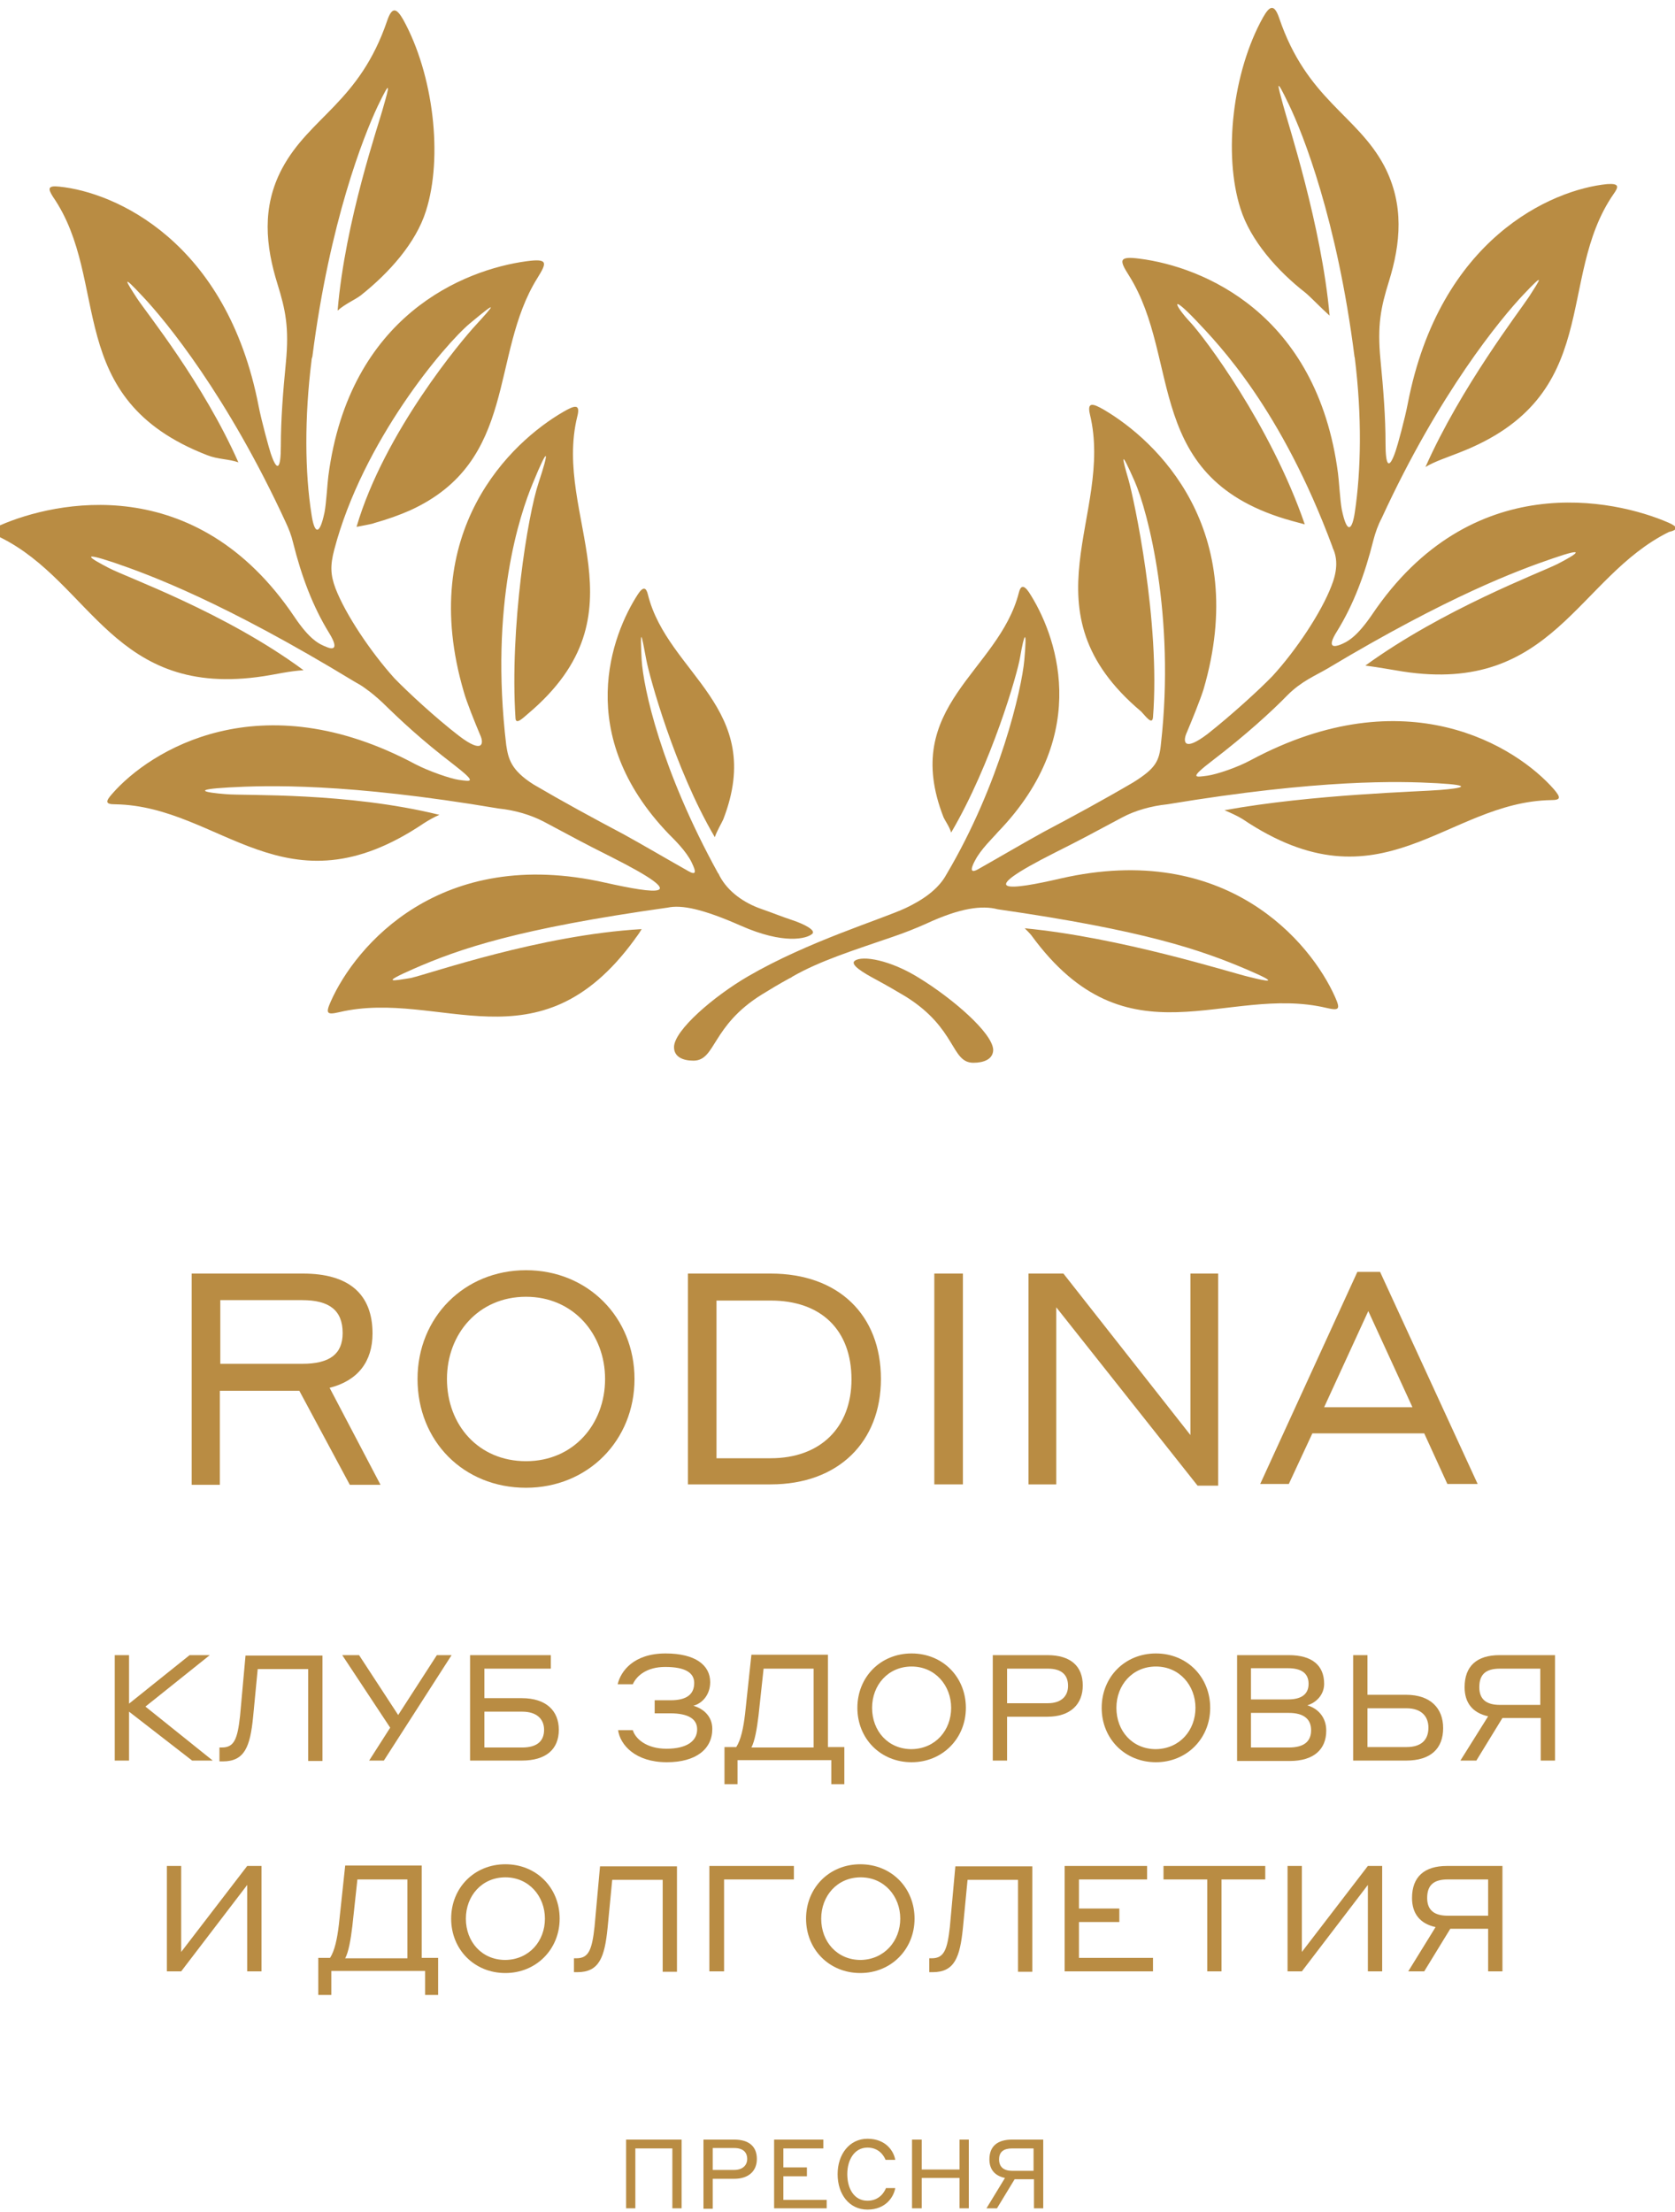 <?xml version="1.0" encoding="UTF-8"?> <svg xmlns="http://www.w3.org/2000/svg" width="100" height="132" viewBox="0 0 100 132" fill="none"><g clip-path="url(#clip0_997_4970)"><mask id="mask0_997_4970" style="mask-type:luminance" maskUnits="userSpaceOnUse" x="-35" y="-34" width="170" height="202"><path d="M134.686 -34H-35V167.256H134.686V-34Z" fill="white"></path></mask><g mask="url(#mask0_997_4970)"><path d="M41.998 127.679H43.831C44.734 127.679 45.186 128.106 45.186 128.836C45.186 129.541 44.709 130.019 43.831 130.019H42.55V131.805H41.998V127.679ZM42.55 128.207V129.49H43.831C44.333 129.49 44.609 129.213 44.609 128.836C44.609 128.434 44.358 128.182 43.831 128.182H42.55V128.207Z" fill="#B98C43"></path></g><mask id="mask1_997_4970" style="mask-type:luminance" maskUnits="userSpaceOnUse" x="-35" y="-34" width="170" height="202"><path d="M134.686 -34H-35V167.256H134.686V-34Z" fill="white"></path></mask><g mask="url(#mask1_997_4970)"><path d="M46.216 127.679H49.153V128.207H46.768V129.339H48.174V129.868H46.768V131.277H49.354V131.78H46.216V127.679Z" fill="#B98C43"></path></g><mask id="mask2_997_4970" style="mask-type:luminance" maskUnits="userSpaceOnUse" x="-35" y="-34" width="170" height="202"><path d="M134.686 -34H-35V167.256H134.686V-34Z" fill="white"></path></mask><g mask="url(#mask2_997_4970)"><path d="M50.007 129.742C50.007 128.56 50.71 127.629 51.789 127.629C52.919 127.629 53.371 128.409 53.446 128.887H52.869C52.768 128.635 52.467 128.157 51.789 128.157C51.011 128.157 50.584 128.887 50.584 129.742C50.584 130.598 50.986 131.327 51.789 131.327C52.492 131.327 52.794 130.824 52.894 130.573H53.446C53.371 131.051 52.919 131.856 51.789 131.856C50.685 131.856 50.007 130.925 50.007 129.742Z" fill="#B98C43"></path></g><mask id="mask3_997_4970" style="mask-type:luminance" maskUnits="userSpaceOnUse" x="-35" y="-34" width="170" height="202"><path d="M134.686 -34H-35V167.256H134.686V-34Z" fill="white"></path></mask><g mask="url(#mask3_997_4970)"><path d="M57.287 129.968H55.028V131.78H54.45V127.679H55.028V129.465H57.287V127.679H57.839V131.78H57.287V129.968Z" fill="#B98C43"></path></g><mask id="mask4_997_4970" style="mask-type:luminance" maskUnits="userSpaceOnUse" x="-35" y="-34" width="170" height="202"><path d="M134.686 -34H-35V167.256H134.686V-34Z" fill="white"></path></mask><g mask="url(#mask4_997_4970)"><path d="M58.894 131.78L59.998 129.968C59.396 129.842 59.069 129.465 59.069 128.861C59.069 128.081 59.546 127.679 60.425 127.679H62.283V131.78H61.73V130.044H60.576L59.521 131.78H58.894ZM61.705 129.541V128.207H60.425C59.923 128.207 59.647 128.408 59.647 128.861C59.647 129.314 59.923 129.541 60.425 129.541H61.705Z" fill="#B98C43"></path></g><mask id="mask5_997_4970" style="mask-type:luminance" maskUnits="userSpaceOnUse" x="-35" y="-34" width="170" height="202"><path d="M134.686 -34H-35V167.256H134.686V-34Z" fill="white"></path></mask><g mask="url(#mask5_997_4970)"><path d="M6.851 98.77H7.704V101.664L11.319 98.77H12.524L8.683 101.84L12.7 105.061H11.47L7.704 102.142V105.061H6.851V98.77Z" fill="#B98C43"></path></g><mask id="mask6_997_4970" style="mask-type:luminance" maskUnits="userSpaceOnUse" x="-35" y="-34" width="170" height="202"><path d="M134.686 -34H-35V167.256H134.686V-34Z" fill="white"></path></mask><g mask="url(#mask6_997_4970)"><path d="M15.11 102.468C14.934 104.23 14.608 105.11 13.302 105.11H13.102V104.28H13.252C13.98 104.28 14.181 103.777 14.332 102.393L14.658 98.795H19.252V105.085H18.399V99.6H15.386L15.11 102.468Z" fill="#B98C43"></path></g><mask id="mask7_997_4970" style="mask-type:luminance" maskUnits="userSpaceOnUse" x="-35" y="-34" width="170" height="202"><path d="M134.686 -34H-35V167.256H134.686V-34Z" fill="white"></path></mask><g mask="url(#mask7_997_4970)"><path d="M22.039 105.061L23.295 103.098L20.433 98.77H21.437L23.772 102.343L26.081 98.77H26.96L22.918 105.061H22.039Z" fill="#B98C43"></path></g><mask id="mask8_997_4970" style="mask-type:luminance" maskUnits="userSpaceOnUse" x="-35" y="-34" width="170" height="202"><path d="M134.686 -34H-35V167.256H134.686V-34Z" fill="white"></path></mask><g mask="url(#mask8_997_4970)"><path d="M31.152 101.337C32.608 101.337 33.362 102.092 33.362 103.224C33.362 104.381 32.608 105.061 31.152 105.061H28.064V98.77H32.885V99.576H28.918V101.337H31.152ZM28.918 102.142V104.281H31.177C32.056 104.281 32.483 103.903 32.483 103.224C32.483 102.595 32.056 102.142 31.177 102.142H28.918Z" fill="#B98C43"></path></g><mask id="mask9_997_4970" style="mask-type:luminance" maskUnits="userSpaceOnUse" x="-35" y="-34" width="170" height="202"><path d="M134.686 -34H-35V167.256H134.686V-34Z" fill="white"></path></mask><g mask="url(#mask9_997_4970)"><path d="M42.399 100.38C42.399 101.16 41.897 101.663 41.395 101.789C41.997 101.965 42.525 102.418 42.525 103.173C42.525 104.38 41.546 105.16 39.813 105.16C37.93 105.16 37.027 104.129 36.901 103.248H37.78C37.93 103.751 38.583 104.355 39.788 104.355C40.993 104.355 41.621 103.902 41.621 103.198C41.621 102.594 41.119 102.242 40.014 102.242H39.085V101.462H40.039C40.993 101.462 41.445 101.109 41.445 100.43C41.445 99.826 40.918 99.474 39.713 99.474C38.608 99.474 38.006 100.002 37.78 100.506H36.876C37.052 99.751 37.805 98.669 39.738 98.669C41.52 98.669 42.399 99.373 42.399 100.38Z" fill="#B98C43"></path></g><mask id="mask10_997_4970" style="mask-type:luminance" maskUnits="userSpaceOnUse" x="-35" y="-34" width="170" height="202"><path d="M134.686 -34H-35V167.256H134.686V-34Z" fill="white"></path></mask><g mask="url(#mask10_997_4970)"><path d="M49.429 98.77V104.255H50.408V106.469H49.63V105.035H44.031V106.469H43.253V104.255H43.956C44.232 103.827 44.383 103.123 44.483 102.268L44.86 98.745H49.429V98.77ZM48.575 99.575H45.588L45.286 102.368C45.186 103.198 45.06 103.903 44.86 104.28H48.575V99.575Z" fill="#B98C43"></path></g><mask id="mask11_997_4970" style="mask-type:luminance" maskUnits="userSpaceOnUse" x="-35" y="-34" width="170" height="202"><path d="M134.686 -34H-35V167.256H134.686V-34Z" fill="white"></path></mask><g mask="url(#mask11_997_4970)"><path d="M51.187 101.915C51.187 100.078 52.567 98.669 54.425 98.669C56.283 98.669 57.664 100.078 57.664 101.915C57.664 103.751 56.258 105.16 54.425 105.16C52.567 105.16 51.187 103.751 51.187 101.915ZM56.785 101.915C56.785 100.581 55.831 99.449 54.425 99.449C53.019 99.449 52.065 100.556 52.065 101.915C52.065 103.298 53.019 104.38 54.425 104.38C55.856 104.355 56.785 103.248 56.785 101.915Z" fill="#B98C43"></path></g><mask id="mask12_997_4970" style="mask-type:luminance" maskUnits="userSpaceOnUse" x="-35" y="-34" width="170" height="202"><path d="M134.686 -34H-35V167.256H134.686V-34Z" fill="white"></path></mask><g mask="url(#mask12_997_4970)"><path d="M59.27 98.77H62.534C63.915 98.77 64.643 99.425 64.643 100.582C64.643 101.689 63.915 102.444 62.534 102.444H60.124V105.061H59.27V98.77ZM60.124 99.576V101.639H62.559C63.363 101.639 63.764 101.211 63.764 100.607C63.764 99.953 63.388 99.576 62.559 99.576H60.124Z" fill="#B98C43"></path></g><mask id="mask13_997_4970" style="mask-type:luminance" maskUnits="userSpaceOnUse" x="-35" y="-34" width="170" height="202"><path d="M134.686 -34H-35V167.256H134.686V-34Z" fill="white"></path></mask><g mask="url(#mask13_997_4970)"><path d="M65.772 101.915C65.772 100.078 67.153 98.669 69.011 98.669C70.869 98.669 72.25 100.078 72.25 101.915C72.25 103.751 70.844 105.16 69.011 105.16C67.153 105.16 65.772 103.751 65.772 101.915ZM71.371 101.915C71.371 100.581 70.417 99.449 69.011 99.449C67.605 99.449 66.651 100.556 66.651 101.915C66.651 103.298 67.605 104.38 69.011 104.38C70.442 104.355 71.371 103.248 71.371 101.915Z" fill="#B98C43"></path></g><mask id="mask14_997_4970" style="mask-type:luminance" maskUnits="userSpaceOnUse" x="-35" y="-34" width="170" height="202"><path d="M134.686 -34H-35V167.256H134.686V-34Z" fill="white"></path></mask><g mask="url(#mask14_997_4970)"><path d="M73.856 98.77H76.944C78.325 98.77 79.053 99.374 79.053 100.481C79.053 101.161 78.551 101.614 78.049 101.765C78.651 101.941 79.179 102.444 79.179 103.274C79.179 104.381 78.451 105.086 76.995 105.086H73.856V98.77ZM74.685 99.55V101.412H76.894C77.723 101.412 78.124 101.085 78.124 100.481C78.124 99.852 77.698 99.55 76.894 99.55H74.685ZM74.685 102.217V104.281H76.944C77.873 104.281 78.275 103.903 78.275 103.249C78.275 102.595 77.848 102.217 76.944 102.217H74.685Z" fill="#B98C43"></path></g><mask id="mask15_997_4970" style="mask-type:luminance" maskUnits="userSpaceOnUse" x="-35" y="-34" width="170" height="202"><path d="M134.686 -34H-35V167.256H134.686V-34Z" fill="white"></path></mask><g mask="url(#mask15_997_4970)"><path d="M83.948 101.136C85.404 101.136 86.158 101.941 86.158 103.123C86.158 104.356 85.404 105.061 83.948 105.061H80.785V98.77H81.639V101.136H83.948ZM81.639 101.941V104.255H83.974C84.852 104.255 85.279 103.828 85.279 103.098C85.279 102.419 84.852 101.941 83.974 101.941H81.639Z" fill="#B98C43"></path></g><mask id="mask16_997_4970" style="mask-type:luminance" maskUnits="userSpaceOnUse" x="-35" y="-34" width="170" height="202"><path d="M134.686 -34H-35V167.256H134.686V-34Z" fill="white"></path></mask><g mask="url(#mask16_997_4970)"><path d="M87.188 105.061L88.844 102.419C87.915 102.217 87.439 101.614 87.439 100.683C87.439 99.425 88.167 98.77 89.522 98.77H92.836V105.061H91.983V102.519H89.698L88.141 105.061H87.188ZM91.957 101.739V99.576H89.547C88.719 99.576 88.317 99.903 88.317 100.683C88.317 101.412 88.744 101.739 89.547 101.739H91.957Z" fill="#B98C43"></path></g><mask id="mask17_997_4970" style="mask-type:luminance" maskUnits="userSpaceOnUse" x="-35" y="-34" width="170" height="202"><path d="M134.686 -34H-35V167.256H134.686V-34Z" fill="white"></path></mask><g mask="url(#mask17_997_4970)"><path d="M9.964 111.35H10.817V116.482L14.759 111.35H15.613V117.64H14.759V112.482L10.817 117.64H9.964V111.35Z" fill="#B98C43"></path></g><mask id="mask18_997_4970" style="mask-type:luminance" maskUnits="userSpaceOnUse" x="-35" y="-34" width="170" height="202"><path d="M134.686 -34H-35V167.256H134.686V-34Z" fill="white"></path></mask><g mask="url(#mask18_997_4970)"><path d="M25.178 111.35V116.835H26.157V119.049H25.379V117.615H19.78V119.049H19.002V116.835H19.705C19.981 116.408 20.132 115.703 20.232 114.848L20.609 111.325H25.178V111.35ZM24.324 112.155H21.337L21.035 114.948C20.935 115.779 20.809 116.483 20.609 116.86H24.324V112.155Z" fill="#B98C43"></path></g><mask id="mask19_997_4970" style="mask-type:luminance" maskUnits="userSpaceOnUse" x="-35" y="-34" width="170" height="202"><path d="M134.686 -34H-35V167.256H134.686V-34Z" fill="white"></path></mask><g mask="url(#mask19_997_4970)"><path d="M26.935 114.495C26.935 112.658 28.315 111.249 30.173 111.249C32.031 111.249 33.412 112.658 33.412 114.495C33.412 116.331 32.006 117.74 30.173 117.74C28.315 117.74 26.935 116.331 26.935 114.495ZM32.533 114.495C32.533 113.161 31.579 112.029 30.173 112.029C28.767 112.029 27.813 113.136 27.813 114.495C27.813 115.878 28.767 116.96 30.173 116.96C31.604 116.935 32.533 115.828 32.533 114.495Z" fill="#B98C43"></path></g><mask id="mask20_997_4970" style="mask-type:luminance" maskUnits="userSpaceOnUse" x="-35" y="-34" width="170" height="202"><path d="M134.686 -34H-35V167.256H134.686V-34Z" fill="white"></path></mask><g mask="url(#mask20_997_4970)"><path d="M36.274 115.047C36.098 116.809 35.772 117.689 34.467 117.689H34.266V116.859H34.416C35.144 116.859 35.345 116.356 35.496 114.972L35.822 111.374H40.416V117.664H39.563V112.179H36.55L36.274 115.047Z" fill="#B98C43"></path></g><mask id="mask21_997_4970" style="mask-type:luminance" maskUnits="userSpaceOnUse" x="-35" y="-34" width="170" height="202"><path d="M134.686 -34H-35V167.256H134.686V-34Z" fill="white"></path></mask><g mask="url(#mask21_997_4970)"><path d="M42.35 111.35H47.396V112.155H43.228V117.64H42.35V111.35Z" fill="#B98C43"></path></g><mask id="mask22_997_4970" style="mask-type:luminance" maskUnits="userSpaceOnUse" x="-35" y="-34" width="170" height="202"><path d="M134.686 -34H-35V167.256H134.686V-34Z" fill="white"></path></mask><g mask="url(#mask22_997_4970)"><path d="M48.123 114.495C48.123 112.658 49.504 111.249 51.362 111.249C53.219 111.249 54.6 112.658 54.6 114.495C54.6 116.331 53.194 117.74 51.362 117.74C49.504 117.74 48.123 116.331 48.123 114.495ZM53.747 114.495C53.747 113.161 52.793 112.029 51.387 112.029C49.981 112.029 49.027 113.136 49.027 114.495C49.027 115.878 49.981 116.96 51.387 116.96C52.793 116.935 53.747 115.828 53.747 114.495Z" fill="#B98C43"></path></g><mask id="mask23_997_4970" style="mask-type:luminance" maskUnits="userSpaceOnUse" x="-35" y="-34" width="170" height="202"><path d="M134.686 -34H-35V167.256H134.686V-34Z" fill="white"></path></mask><g mask="url(#mask23_997_4970)"><path d="M57.488 115.047C57.312 116.809 56.986 117.689 55.68 117.689H55.48V116.859H55.63C56.358 116.859 56.559 116.356 56.71 114.972L57.036 111.374H61.63V117.664H60.777V112.179H57.764L57.488 115.047Z" fill="#B98C43"></path></g><mask id="mask24_997_4970" style="mask-type:luminance" maskUnits="userSpaceOnUse" x="-35" y="-34" width="170" height="202"><path d="M134.686 -34H-35V167.256H134.686V-34Z" fill="white"></path></mask><g mask="url(#mask24_997_4970)"><path d="M63.562 111.35H68.483V112.155H64.416V113.891H66.826V114.696H64.416V116.835H68.835V117.64H63.562V111.35Z" fill="#B98C43"></path></g><mask id="mask25_997_4970" style="mask-type:luminance" maskUnits="userSpaceOnUse" x="-35" y="-34" width="170" height="202"><path d="M134.686 -34H-35V167.256H134.686V-34Z" fill="white"></path></mask><g mask="url(#mask25_997_4970)"><path d="M69.463 111.35H75.538V112.155H72.927V117.64H72.074V112.155H69.463V111.35Z" fill="#B98C43"></path></g><mask id="mask26_997_4970" style="mask-type:luminance" maskUnits="userSpaceOnUse" x="-35" y="-34" width="170" height="202"><path d="M134.686 -34H-35V167.256H134.686V-34Z" fill="white"></path></mask><g mask="url(#mask26_997_4970)"><path d="M76.869 111.35H77.723V116.482L81.664 111.35H82.518V117.64H81.664V112.482L77.723 117.64H76.869V111.35Z" fill="#B98C43"></path></g><mask id="mask27_997_4970" style="mask-type:luminance" maskUnits="userSpaceOnUse" x="-35" y="-34" width="170" height="202"><path d="M134.686 -34H-35V167.256H134.686V-34Z" fill="white"></path></mask><g mask="url(#mask27_997_4970)"><path d="M84.074 117.64L85.706 114.998C84.777 114.797 84.3 114.193 84.3 113.262C84.3 112.004 85.028 111.35 86.384 111.35H89.698V117.64H88.844V115.098H86.585L85.028 117.64H84.074ZM88.844 114.319V112.155H86.434C85.606 112.155 85.204 112.482 85.204 113.262C85.204 113.991 85.631 114.319 86.434 114.319H88.844Z" fill="#B98C43"></path></g><mask id="mask28_997_4970" style="mask-type:luminance" maskUnits="userSpaceOnUse" x="-35" y="-34" width="170" height="202"><path d="M134.686 -34H-35V167.256H134.686V-34Z" fill="white"></path></mask><g mask="url(#mask28_997_4970)"><path d="M54.877 58.363C53.144 57.281 51.487 57.004 51.036 57.331C50.709 57.558 51.563 58.061 52.266 58.438C52.919 58.791 53.571 59.168 54.073 59.47C57.136 61.382 56.76 63.42 58.115 63.42C58.718 63.42 59.295 63.219 59.295 62.64C59.245 61.634 56.885 59.596 54.877 58.363Z" fill="#B98C43"></path></g><mask id="mask29_997_4970" style="mask-type:luminance" maskUnits="userSpaceOnUse" x="-35" y="-34" width="170" height="202"><path d="M134.686 -34H-35V167.256H134.686V-34Z" fill="white"></path></mask><g mask="url(#mask29_997_4970)"><path d="M24.65 57.834C27.462 56.601 30.927 55.419 39.864 54.161C40.692 53.984 41.948 54.236 44.232 55.242C46.793 56.375 48.174 56.023 48.5 55.721C48.701 55.519 48.073 55.167 47.32 54.915C46.567 54.664 46.165 54.488 45.437 54.236C44.433 53.884 43.479 53.23 42.977 52.299C42.952 52.248 42.927 52.198 42.902 52.148C42.902 52.123 42.877 52.123 42.877 52.123C39.462 45.933 38.408 41.052 38.307 39.367C38.207 37.404 38.282 37.731 38.584 39.367C38.759 40.323 40.266 45.858 42.676 49.959C42.776 49.632 43.102 49.078 43.178 48.902C45.764 42.235 39.864 40.222 38.684 35.492C38.584 35.064 38.408 34.964 38.081 35.467C36.525 37.857 34.215 43.845 39.939 49.783C40.24 50.085 40.969 50.789 41.295 51.468C41.395 51.695 41.747 52.349 41.119 51.997C39.914 51.318 38.282 50.361 37.228 49.783C35.42 48.827 33.613 47.845 31.855 46.814C30.5 45.958 30.349 45.279 30.224 44.474C29.219 36.045 31.052 30.661 31.805 28.849C32.784 26.459 32.784 26.912 32.157 28.799C31.504 30.737 30.424 37.454 30.776 42.864C30.801 43.266 31.203 42.864 31.529 42.587C38.684 36.548 32.985 30.837 34.466 24.849C34.667 24.069 34.291 24.195 33.638 24.572C30.5 26.384 24.876 31.693 27.688 41.279C27.864 41.908 28.341 43.09 28.692 43.92C28.868 44.323 28.868 45.028 27.412 43.92C26.006 42.839 24.324 41.279 23.546 40.474C22.14 38.914 20.633 36.674 20.031 35.114C19.73 34.309 19.704 33.756 19.956 32.8C21.663 26.308 26.558 20.547 28.064 19.289C29.847 17.804 29.47 18.232 28.416 19.389C27.613 20.245 22.943 25.78 21.286 31.441C21.387 31.416 22.265 31.265 22.34 31.215C23.144 30.988 23.847 30.737 24.474 30.46C30.952 27.516 29.219 21.176 32.081 16.597C32.659 15.666 32.734 15.414 31.429 15.59C27.713 16.093 20.859 18.811 19.604 28.397C19.554 28.749 19.479 30.032 19.378 30.56C19.052 32.12 18.75 31.743 18.6 30.711C18.198 28.195 18.173 24.925 18.6 21.503C18.6 21.427 18.625 21.352 18.65 21.276C19.679 13.225 21.713 8.118 22.541 6.356C23.395 4.57 23.219 5.224 22.893 6.356C22.617 7.413 20.608 13.15 20.156 18.534C20.608 18.131 21.211 17.88 21.537 17.628C23.219 16.295 24.826 14.508 25.428 12.596C26.458 9.376 25.88 4.444 24.073 1.173C23.696 0.519 23.42 0.343 23.119 1.224C21.462 6.105 18.499 6.96 16.842 10.055C15.612 12.37 15.863 14.684 16.566 16.949C17.043 18.484 17.269 19.54 17.068 21.629C16.893 23.415 16.767 25.05 16.767 26.61C16.767 27.944 16.566 28.246 16.165 27.063C16.064 26.761 15.612 25.126 15.437 24.22C13.528 14.383 6.851 11.464 3.537 11.137C2.834 11.061 2.859 11.263 3.16 11.741C6.65 16.798 3.662 23.792 12.374 27.164C13.001 27.415 13.679 27.39 14.232 27.591C12.123 22.836 8.759 18.685 8.181 17.804C7.528 16.798 7.177 16.244 8.533 17.704C9.888 19.138 13.579 23.616 17.068 31.189C17.244 31.567 17.395 31.944 17.495 32.372C17.997 34.385 18.675 36.196 19.654 37.781C20.332 38.888 19.73 38.712 19.504 38.612C19.052 38.436 18.499 38.184 17.57 36.8C11.671 28.044 3.261 29.931 0.022 31.34C-0.555 31.592 -0.555 31.768 0.022 32.07C5.47 34.762 6.775 41.731 15.763 40.348C16.441 40.247 17.269 40.046 18.123 39.995C13.453 36.548 7.579 34.46 6.524 33.907C5.344 33.303 4.717 32.875 6.825 33.58C8.959 34.309 13.378 35.945 21.16 40.675C21.387 40.801 21.612 40.926 21.838 41.102C22.165 41.329 22.491 41.606 22.843 41.933C23.897 42.964 25.152 44.147 27.06 45.606C28.516 46.738 28.14 46.638 27.387 46.537C26.884 46.462 25.629 46.034 24.801 45.606C15.537 40.65 8.959 44.776 6.7 47.367C6.273 47.845 6.298 47.996 6.876 47.996C13.202 48.097 17.018 54.714 25.303 49.129C25.579 48.953 25.93 48.751 26.232 48.625C20.709 47.267 14.683 47.493 13.503 47.393C12.198 47.292 11.42 47.116 13.654 46.99C15.914 46.864 20.683 46.713 29.772 48.248C30.751 48.349 31.68 48.625 32.458 49.028C34.441 50.085 34.843 50.311 36.45 51.116C41.546 53.683 39.086 53.33 36.148 52.676C26.257 50.437 21.211 56.475 19.755 59.746C19.428 60.476 19.504 60.577 20.257 60.4C26.282 58.991 32.132 63.948 37.881 56.073C37.956 55.947 38.107 55.796 38.307 55.444C32.232 55.796 25.73 58.086 24.525 58.362C23.42 58.538 22.717 58.689 24.65 57.834Z" fill="#B98C43"></path></g><mask id="mask30_997_4970" style="mask-type:luminance" maskUnits="userSpaceOnUse" x="-35" y="-34" width="170" height="202"><path d="M134.686 -34H-35V167.256H134.686V-34Z" fill="white"></path></mask><g mask="url(#mask30_997_4970)"><path d="M99.614 31.19C96.376 29.781 87.815 27.919 81.915 36.675C80.986 38.034 80.434 38.31 79.982 38.486C79.756 38.562 79.128 38.763 79.831 37.656C80.81 36.071 81.488 34.26 81.99 32.247C82.116 31.769 82.266 31.341 82.492 30.913C85.932 23.441 89.597 19.012 90.953 17.578C92.308 16.144 91.932 16.698 91.304 17.679C90.727 18.56 87.212 23.114 85.103 27.869C85.63 27.542 86.484 27.265 87.112 27.013C95.823 23.642 92.836 16.648 96.325 11.59C96.652 11.137 96.677 10.936 95.949 10.986C92.635 11.313 85.957 14.232 84.049 24.07C83.873 25.001 83.421 26.636 83.321 26.913C82.919 28.095 82.718 27.793 82.718 26.46C82.718 24.9 82.593 23.265 82.417 21.478C82.216 19.39 82.442 18.333 82.919 16.798C83.622 14.534 83.848 12.219 82.643 9.905C81.011 6.835 78.024 5.954 76.367 1.073C76.065 0.193 75.789 0.369 75.413 1.023C73.58 4.294 73.028 9.225 74.057 12.446C74.659 14.358 76.266 16.169 77.948 17.478C78.275 17.755 78.902 18.409 79.379 18.836C78.902 13.452 76.869 7.288 76.593 6.231C76.291 5.099 76.091 4.445 76.944 6.231C77.798 7.992 79.831 13.15 80.861 21.252C80.861 21.302 80.886 21.327 80.886 21.378C81.312 24.799 81.262 28.07 80.886 30.561C80.735 31.593 80.434 31.97 80.107 30.41C80.007 29.882 79.932 28.599 79.881 28.246C78.626 18.66 71.772 15.918 68.057 15.44C66.751 15.264 66.827 15.54 67.404 16.446C70.567 21.478 68.182 28.624 77.145 31.089C77.245 31.114 77.798 31.265 77.898 31.291C75.84 25.328 71.873 20.094 71.07 19.239C70.166 18.283 69.764 17.402 71.421 19.138C72.777 20.572 76.492 24.397 79.555 32.649V32.674C79.906 33.379 79.806 34.184 79.48 34.989C78.877 36.549 77.396 38.788 75.965 40.348C75.187 41.153 73.505 42.688 72.099 43.795C70.643 44.902 70.643 44.223 70.818 43.795C71.17 42.965 71.647 41.782 71.848 41.153C74.659 31.567 69.036 26.284 65.898 24.447C65.245 24.07 64.894 23.969 65.069 24.724C66.525 30.737 60.952 36.423 68.132 42.462C68.433 42.789 68.785 43.267 68.835 42.814C69.287 37.052 67.68 29.706 67.379 28.649C66.977 27.265 66.852 26.712 67.731 28.699C68.534 30.511 70.166 36.776 69.312 44.374C69.212 45.431 68.986 45.858 67.655 46.689C65.898 47.72 64.09 48.701 62.283 49.657C61.228 50.236 59.596 51.192 58.391 51.872C57.764 52.224 58.09 51.57 58.216 51.343C58.567 50.664 59.295 49.985 59.571 49.657C65.32 43.72 62.986 37.732 61.429 35.341C61.103 34.863 60.927 34.964 60.827 35.367C59.621 40.097 53.722 42.109 56.333 48.777C56.408 48.953 56.684 49.331 56.785 49.683C59.195 45.582 60.751 40.172 60.902 39.216C61.153 37.757 61.329 37.43 61.153 39.392C61.002 41.103 59.697 46.789 56.508 52.173C56.006 53.105 55.027 53.733 54.073 54.186C52.617 54.866 48.249 56.174 44.659 58.262C42.625 59.445 40.24 61.483 40.24 62.489C40.24 63.068 40.767 63.294 41.395 63.294C42.751 63.294 42.45 61.231 45.487 59.344C45.939 59.067 46.517 58.715 47.119 58.388C47.169 58.363 47.245 58.338 47.295 58.287C48.952 57.331 50.985 56.702 53.32 55.897C53.998 55.671 54.801 55.344 55.303 55.117C57.312 54.186 58.617 54.01 59.571 54.262C68.308 55.52 71.697 56.677 74.509 57.885C76.442 58.715 75.739 58.589 74.534 58.287C73.379 58.011 66.927 55.948 61.178 55.394C61.228 55.444 61.529 55.746 61.58 55.822C67.329 63.697 73.178 58.715 79.204 60.149C79.957 60.325 80.032 60.225 79.706 59.495C78.25 56.224 73.203 50.161 63.312 52.425C60.375 53.105 57.914 53.431 63.011 50.865C64.617 50.06 65.019 49.834 67.002 48.777C67.756 48.374 68.71 48.098 69.689 47.997C78.802 46.487 83.547 46.613 85.806 46.739C88.041 46.865 87.287 47.041 85.957 47.142C84.802 47.242 78.375 47.393 73.103 48.349C73.404 48.475 73.906 48.701 74.183 48.878C82.492 54.463 86.308 47.846 92.61 47.745C93.187 47.745 93.187 47.594 92.785 47.116C90.526 44.525 83.948 40.399 74.685 45.355C73.856 45.808 72.626 46.211 72.099 46.286C71.346 46.387 70.944 46.487 72.425 45.355C74.333 43.896 75.915 42.462 76.869 41.48C77.697 40.65 78.526 40.323 79.254 39.895C86.484 35.568 90.626 34.033 92.685 33.329C94.794 32.599 94.166 33.052 92.986 33.656C91.932 34.184 86.158 36.348 81.513 39.719C82.317 39.82 83.095 39.971 83.748 40.072C92.735 41.455 94.191 34.436 99.639 31.744C100.192 31.618 100.192 31.442 99.614 31.19Z" fill="#B98C43"></path></g><mask id="mask31_997_4970" style="mask-type:luminance" maskUnits="userSpaceOnUse" x="-35" y="-34" width="170" height="202"><path d="M134.686 -34H-35V167.256H134.686V-34Z" fill="white"></path></mask><g mask="url(#mask31_997_4970)"><path d="M11.444 76H18.097C20.809 76 22.24 77.208 22.24 79.573C22.24 81.258 21.361 82.391 19.679 82.818L22.717 88.605H20.884L17.871 82.995H13.126V88.605H11.444V76ZM13.152 77.585V81.384H18.047C19.679 81.384 20.457 80.806 20.457 79.548C20.457 78.189 19.654 77.585 18.047 77.585H13.152Z" fill="#B98C43"></path></g><mask id="mask32_997_4970" style="mask-type:luminance" maskUnits="userSpaceOnUse" x="-35" y="-34" width="170" height="202"><path d="M134.686 -34H-35V167.256H134.686V-34Z" fill="white"></path></mask><g mask="url(#mask32_997_4970)"><path d="M24.927 82.29C24.927 78.617 27.713 75.799 31.404 75.799C35.094 75.799 37.881 78.617 37.881 82.29C37.881 85.963 35.094 88.781 31.404 88.781C27.663 88.781 24.927 85.989 24.927 82.29ZM36.124 82.29C36.124 79.623 34.241 77.384 31.404 77.384C28.567 77.384 26.684 79.598 26.684 82.29C26.684 85.033 28.567 87.196 31.404 87.196C34.241 87.196 36.124 84.982 36.124 82.29Z" fill="#B98C43"></path></g><mask id="mask33_997_4970" style="mask-type:luminance" maskUnits="userSpaceOnUse" x="-35" y="-34" width="170" height="202"><path d="M134.686 -34H-35V167.256H134.686V-34Z" fill="white"></path></mask><g mask="url(#mask33_997_4970)"><path d="M41.069 76H46.015C50.057 76 52.593 78.466 52.593 82.29C52.593 86.039 50.057 88.58 46.015 88.58H41.069V76ZM42.776 77.585V87.02H46.015C48.977 87.02 50.835 85.183 50.835 82.315C50.835 79.346 49.003 77.61 46.015 77.61H42.776V77.585Z" fill="#B98C43"></path></g><mask id="mask34_997_4970" style="mask-type:luminance" maskUnits="userSpaceOnUse" x="-35" y="-34" width="170" height="202"><path d="M134.686 -34H-35V167.256H134.686V-34Z" fill="white"></path></mask><g mask="url(#mask34_997_4970)"><path d="M57.487 76H55.78V88.58H57.487V76Z" fill="#B98C43"></path></g><mask id="mask35_997_4970" style="mask-type:luminance" maskUnits="userSpaceOnUse" x="-35" y="-34" width="170" height="202"><path d="M134.686 -34H-35V167.256H134.686V-34Z" fill="white"></path></mask><g mask="url(#mask35_997_4970)"><path d="M72.727 88.656H71.497L63.061 78.013V88.58H61.404V76H63.488L71.07 85.636V76H72.727V88.656Z" fill="#B98C43"></path></g><mask id="mask36_997_4970" style="mask-type:luminance" maskUnits="userSpaceOnUse" x="-35" y="-34" width="170" height="202"><path d="M134.686 -34H-35V167.256H134.686V-34Z" fill="white"></path></mask><g mask="url(#mask36_997_4970)"><path d="M85.028 85.535H78.35L76.945 88.554H75.237L81.037 75.898H82.392L88.217 88.554H86.409L85.028 85.535ZM84.325 83.975L81.689 78.238L79.053 83.975H84.325Z" fill="#B98C43"></path><path d="M37.379 127.679H40.693V131.78H40.141V128.207H37.931V131.78H37.379V127.679Z" fill="#B98C43"></path></g></g><defs><clipPath id="clip0_997_4970"><rect width="100" height="132" fill="white"></rect></clipPath></defs></svg> 